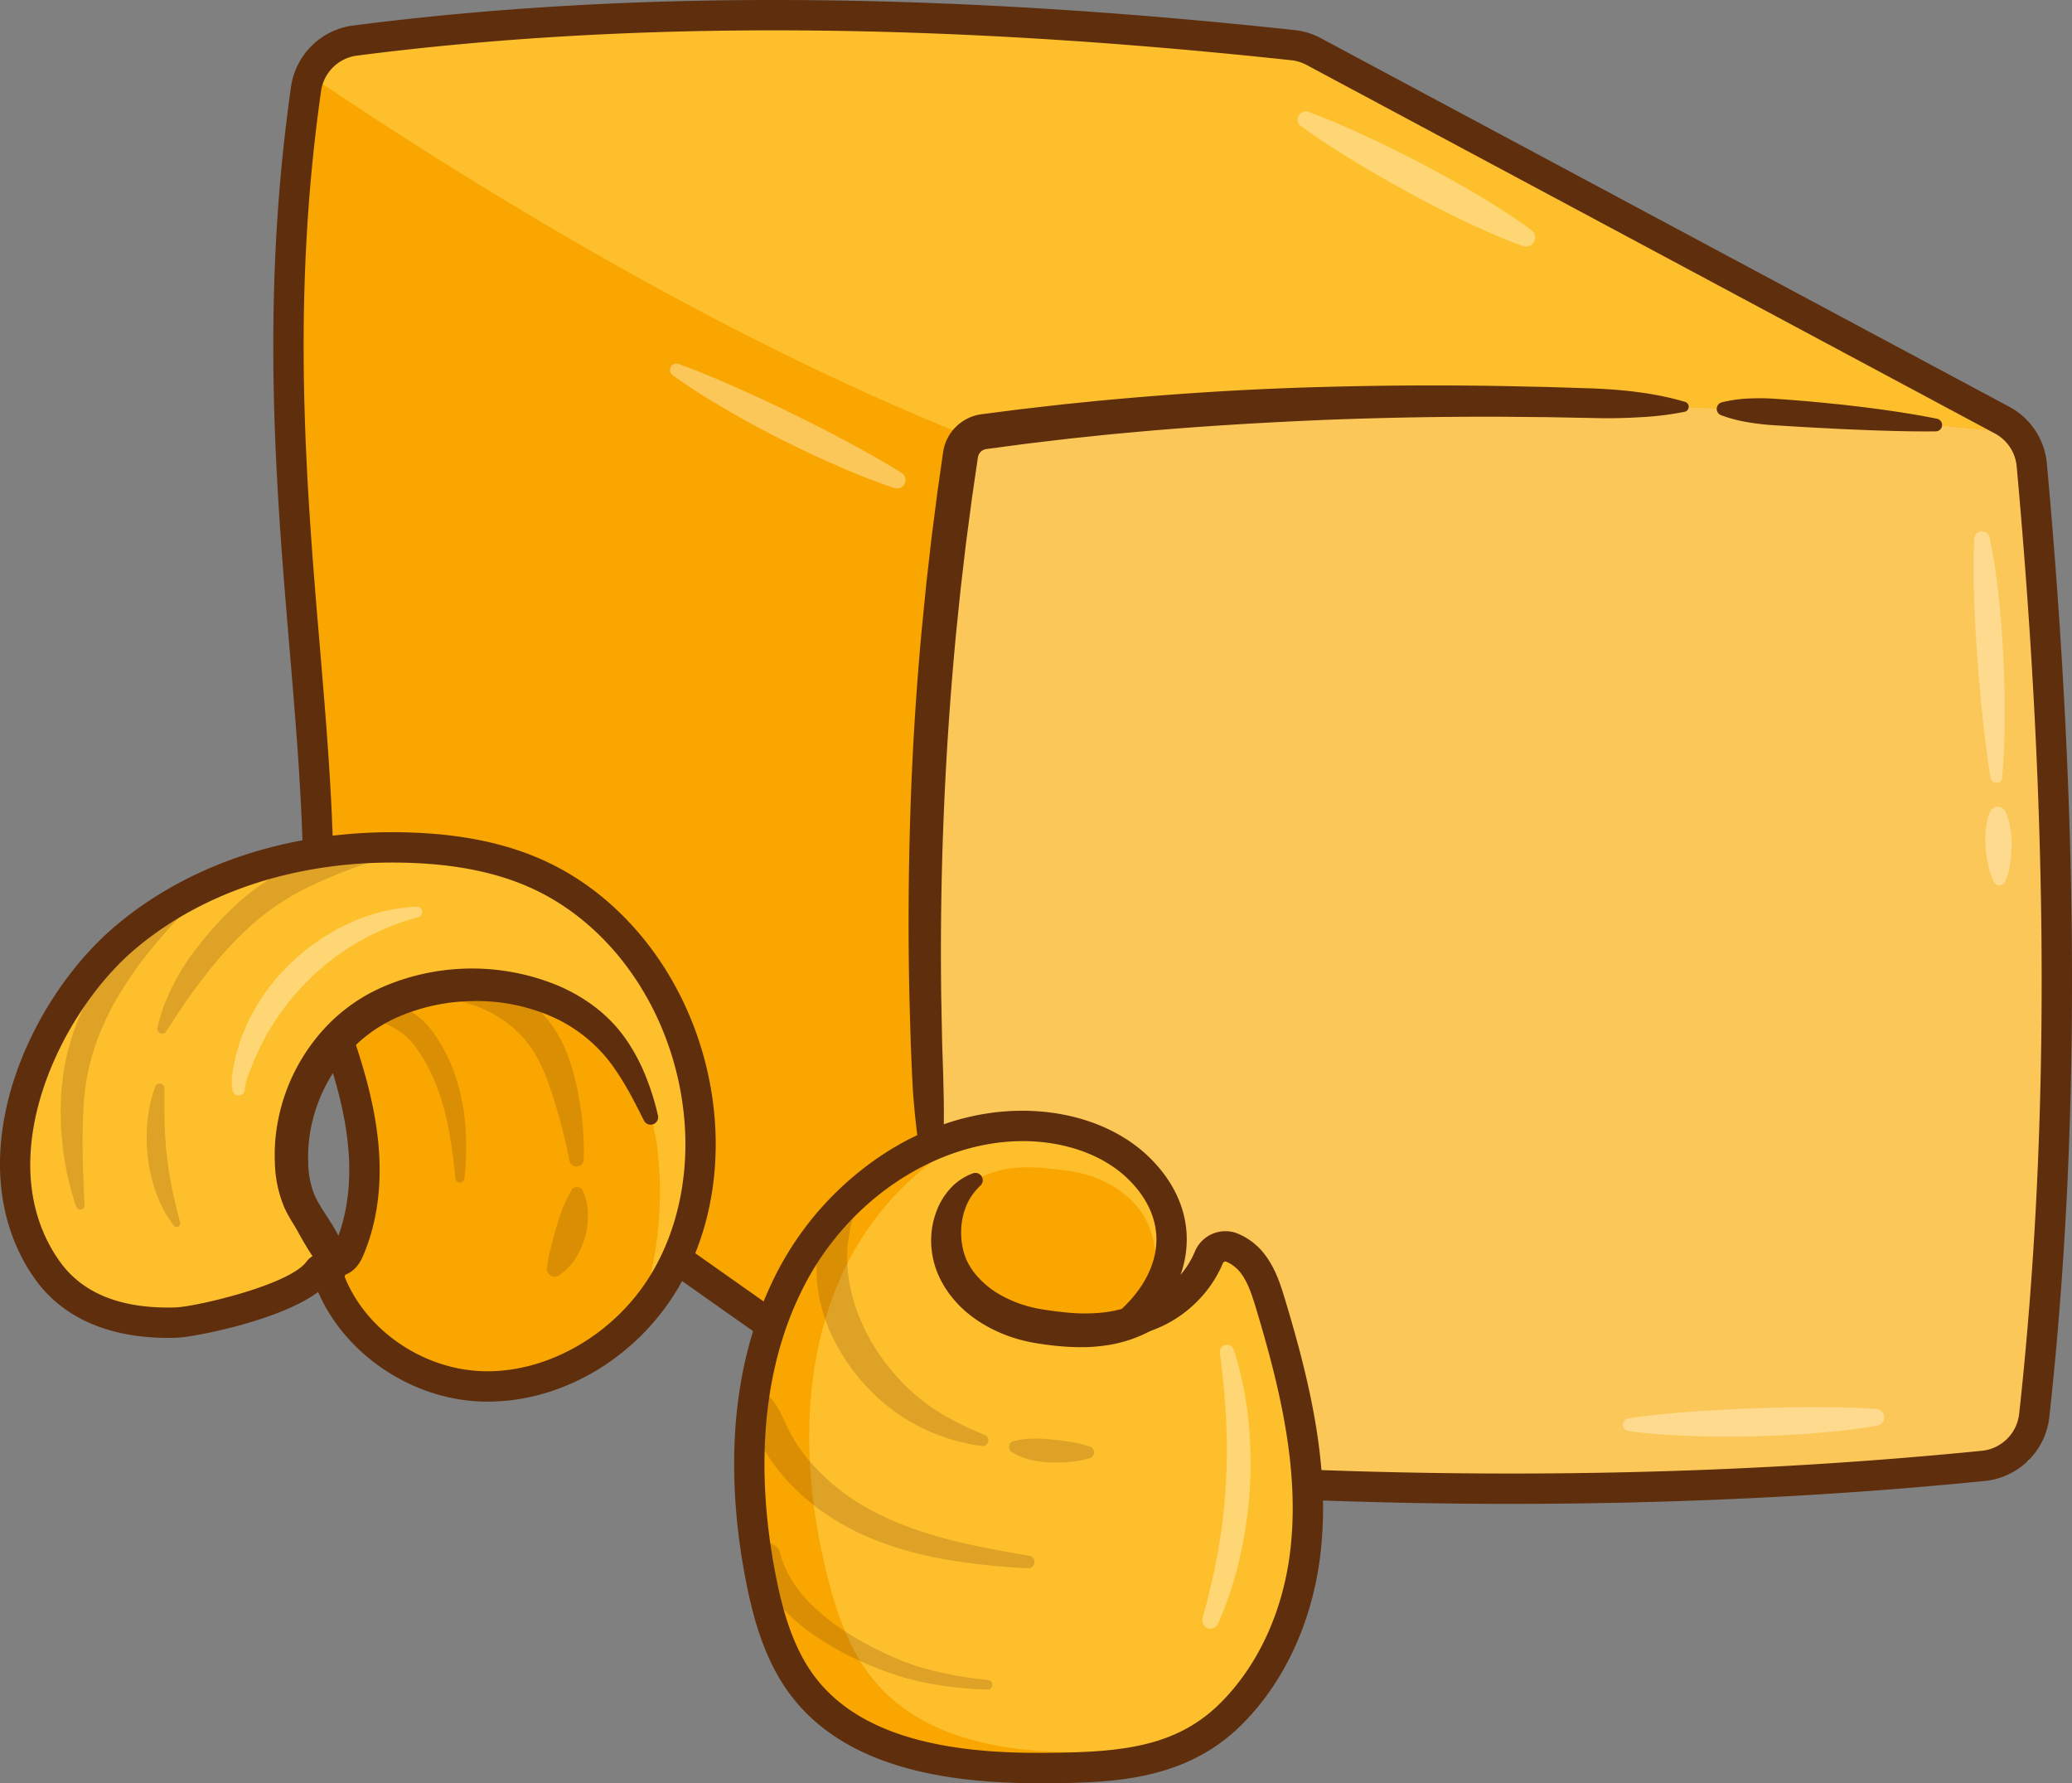 <svg id="butter" viewBox="0 0 1000 860.494" xmlns="http://www.w3.org/2000/svg">
  <rect x="0" y="0" width="1000" height="860.494" fill="#808080" stroke="none"/>
  <path d="M966.222,202.717,634.053,24.891a27.51,27.51,0,0,0-10.034-3.1C460.988,4.239,308.909,1.875,171.3,19.581A27.4,27.4,0,0,0,147.71,42.886c-25.9,181.527,16.841,315.582,3.233,440.114a.62.62,0,0,0,.249.581c10.6,7.707,307.91,217.233,307.91,217.233a27.471,27.471,0,0,0,13.275,4.956c165.715,15.925,327.558,17.288,484.866,1.6a27.391,27.391,0,0,0,24.527-24.229c15.573-141.775,13.648-295.774-1.192-458.795A27.368,27.368,0,0,0,966.222,202.717Z" fill="#f9a600"></path>
  <g opacity=".4">
    <path d="M979.21,705.059c-166.5,18.348-338.141,17.355-514.134,0-24.451-168.614-25.534-333.9,0-495.389,155.179-22.465,328.061-20.379,514.134,0C996.1,386.6,998.028,553.075,979.21,705.059Z" fill="#fff8dc"></path>
  </g>
  <g opacity=".4">
    <path d="M906.064,687.939c-9.936,1.756-19.919,2.83-29.916,3.634-10,.842-20.01,1.307-30.03,1.546s-20.047.2-30.075-.192c-10.027-.358-20.055-1-30.076-2.349a3.1,3.1,0,0,1-.052-6.133c9.975-1.514,19.941-2.434,29.906-3.171,9.965-.777,19.928-1.288,29.895-1.654s19.937-.6,29.921-.569c9.983-.012,19.975.136,30.008.853a4.054,4.054,0,0,1,.419,8.035Z" fill="#fff8dc"></path>
  </g>
  <g opacity=".4">
    <path d="M431.724,235.5c-9.586-3.147-18.892-6.918-28.081-10.934-9.207-3.982-18.253-8.305-27.2-12.829s-17.764-9.294-26.414-14.383c-8.668-5.053-17.2-10.362-25.4-16.283a3.1,3.1,0,0,1,2.853-5.429c9.506,3.379,18.724,7.279,27.854,11.339,9.149,4.024,18.171,8.282,27.128,12.669s17.852,8.9,26.638,13.639c8.8,4.708,17.539,9.56,26.043,14.933a4.053,4.053,0,0,1-3.429,7.278Z" fill="#fff8dc"></path>
  </g>
  <g opacity=".4">
    <path d="M967.834,391.587a29.773,29.773,0,0,1,2.463,8.369,47.363,47.363,0,0,1,.548,8.436,59.131,59.131,0,0,1-.727,8.468,37.472,37.472,0,0,1-2.332,8.494,3.02,3.02,0,0,1-5.492.149l-.018-.037a37.817,37.817,0,0,1-2.787-8.355,58.9,58.9,0,0,1-1.183-8.381,46.941,46.941,0,0,1,.094-8.414,29.863,29.863,0,0,1,2.007-8.479l.019-.046a4.061,4.061,0,0,1,7.408-.2Z" fill="#fff8dc"></path>
  </g>
  <g opacity=".4">
    <path d="M960.22,259.37a287.205,287.205,0,0,1,4.4,28.774c1.085,9.626,1.763,19.284,2.235,28.953.455,9.67.727,19.352.64,29.046-.053,9.693-.328,19.393-1.223,29.106a2.779,2.779,0,0,1-5.506.22c-1.665-9.59-2.816-19.189-3.845-28.791-1.063-9.6-1.868-19.206-2.586-28.819-.7-9.614-1.291-19.233-1.567-28.878-.322-9.642-.436-19.3.045-29.018a3.746,3.746,0,0,1,7.407-.593Z" fill="#fff8dc"></path>
  </g>
  <path d="M974.174,209.132a27.441,27.441,0,0,0-7.952-6.415L634.053,24.891a27.531,27.531,0,0,0-10.034-3.1C460.988,4.239,308.909,1.875,171.3,19.581a27.384,27.384,0,0,0-21.813,16.763C219.352,83.61,341.165,160.063,465.076,209.67,618.852,187.408,790.02,189.266,974.174,209.132Z" fill="#febf2d"></path>
  <g opacity=".4">
    <path d="M734.981,118.737c-9.647-3.471-18.937-7.61-28.111-11.965s-18.178-9.028-27.081-13.89S662.082,82.975,653.4,77.695c-8.649-5.336-17.245-10.772-25.508-16.829a3.925,3.925,0,0,1,3.668-6.851c9.622,3.518,18.912,7.657,28.148,11.9q13.811,6.442,27.27,13.537c8.982,4.713,17.864,9.614,26.575,14.835s17.307,10.655,25.545,16.759a4.411,4.411,0,0,1-4.12,7.695Z" fill="#fff8dc"></path>
  </g>
  <path d="M729.336,725.705c-83.837,0-169.916-4.215-257.66-12.648a34.824,34.824,0,0,1-16.815-6.275C442.743,698.241,157.412,497.154,146.888,489.5a7.989,7.989,0,0,1-3.222-7.309c5.82-53.255,1.1-109.446-3.9-168.937-6.607-78.618-14.095-167.725.7-271.406A34.8,34.8,0,0,1,170.368,12.32C303.432-4.8,452.078-4.084,624.8,14.512a34.631,34.631,0,0,1,12.706,3.925L969.677,196.263a34.584,34.584,0,0,1,18.192,27.416c15.776,173.3,16.161,323.85,1.178,460.257A34.867,34.867,0,0,1,957.97,714.65C884.089,722.02,807.689,725.7,729.336,725.705ZM158.628,479.9C191.97,503.6,460.481,692.83,463.319,694.829a20.2,20.2,0,0,0,9.759,3.654c168.8,16.22,331.452,16.76,483.438,1.6a20.156,20.156,0,0,0,17.976-17.744c14.876-135.423,14.481-285.018-1.2-457.331a19.984,19.984,0,0,0-10.52-15.835L630.6,31.345a20.065,20.065,0,0,0-7.361-2.275c-171.569-18.472-319.093-19.2-451-2.228a20.116,20.116,0,0,0-17.28,17.08c-14.56,102.038-7.145,190.267-.6,268.11C159.295,370.818,163.968,426.421,158.628,479.9Z" fill="#5e2e0d"></path>
  <path d="M830.966 194.156a64.556 64.556 0 0113.161-1.859 106.565 106.565 0 0113.051.176c8.672.591 17.336 1.3 25.983 2.2l6.486.657 6.476.763c4.317.513 8.632 1.04 12.937 1.669 8.617 1.184 17.212 2.573 25.768 4.3a3.077 3.077 0 01-.576 6.094c-8.709.091-17.386-.076-26.048-.369-4.334-.106-8.66-.3-12.986-.485-4.328-.152-8.65-.373-12.97-.614-8.645-.413-17.28-.934-25.912-1.488a113.741 113.741 0 01-12.908-1.477 67.066 67.066 0 01-12.808-3.38 3.257 3.257 0 01-1.861-4.213A3.3 3.3 0 01830.966 194.156zM446.678 569.753c-.882-3.637-1.593-7.291-2.234-10.951-.674-3.659-1.219-7.328-1.734-11-.928-7.351-1.628-14.722-2.153-22.1-.427-7.385-.679-14.778-1-22.169l-.639-22.185q-.981-44.38.434-88.792 1.395-44.391 5.5-88.657l2.194-22.106 2.514-22.073 2.837-22.035 1.563-11 .781-5.5.391-2.75.05-.348.1-.558.22-1.113c.193-.732.375-1.471.636-2.183a21.621 21.621 0 0112.079-12.851 21.2 21.2 0 014.349-1.3l1.1-.188.689-.088 1.378-.176 5.511-.706 11.023-1.411 11.036-1.275 11.04-1.249 11.052-1.108c7.365-.778 14.742-1.4 22.118-2.037 29.506-2.5 59.067-4.237 88.643-5.044q44.363-1.282 88.713-.521l22.164.472 22.154.695c14.759.676 29.5 2.171 44.056 6.472a2.475 2.475 0 01-.19 4.794l-.045.009a146.63 146.63 0 01-22.193 2.649q-11.052.66-22.055.341l-22.019-.413-22.018-.191q-44.033-.162-88.008 1.627c-29.3 1.27-58.573 3.03-87.759 5.654-7.3.664-14.593 1.314-21.873 2.117l-10.925 1.146-10.909 1.286-10.9 1.312L483.462 215.7l-5.443.723-1.36.18-.681.091-.26.053a4.392 4.392 0 00-.931.282 4.8 4.8 0 00-2.6 2.784c-.067.149-.084.314-.145.466-.01.081-.024.162-.042.242l-.03.12-.05.334-.4 2.718-.792 5.434-1.586 10.87-2.885 21.779-2.566 21.821-2.25 21.857q-4.163 43.749-5.971 87.7-1.815 43.926-1.209 87.928l.437 21.988c.23 7.328.519 14.654.654 21.987q.325 11 .074 22.029c-.05 3.677-.13 7.358-.34 11.05-.176 3.689-.421 7.385-.839 11.1l-.006.05a3.849 3.849 0 01-7.566.477zM454.947 650.81a84.735 84.735 0 01-3.916-14.22c-.925-4.787-1.574-9.607-2.033-14.446s-.8-9.689-.921-14.557a120.864 120.864 0 01.4-14.659 3.824 3.824 0 017.464-.742l.036.121a121.424 121.424 0 013.271 14.263c.836 4.773 1.461 9.562 1.947 14.365s.8 9.623.836 14.476a85.55 85.55 0 01-1.047 14.7l-.017.094a3.142 3.142 0 01-6.022.6z" fill="#5e2e0d"></path>
  <path d="M333.609,515.765c-9.932-40.082-36.625-76.874-74.241-93.91-19.313-8.747-40.689-12.128-61.879-12.817C148.563,407.446,98,420.732,60.586,452.3c-41.951,35.394-73.53,110.332-37.721,160.654C37.031,632.86,60.707,638.938,84.89,638.23c9.308-.272,58.292-10.491,68.995-25.142a2.179,2.179,0,0,1,3.846.654c9.676,31.08,41.356,53.859,74.213,55.228,35.522,1.481,70-19.736,88.44-50.135S342.16,550.274,333.609,515.765ZM168.743,602.541c-.97,2.309-2.25,4.772-4.579,5.691-4.687,1.849-17.06-23.04-19.217-27.587a49.387,49.387,0,0,1-4.2-18.293,81.476,81.476,0,0,1,5.236-33.523,84.181,84.181,0,0,1,7.922-15.737c.438-.68,9.592-10.486,10.126-8.9,5.344,15.91,9.842,32.219,11.336,48.936S175.247,587.069,168.743,602.541Z" fill="#febf2d"></path>
  <path d="M298.275,507.188c-27.453-38.623-93.219-41.733-128.462-12.218a80.155,80.155,0,0,0-15.843,18.04c.8-1.05,9.54-10.369,10.062-8.814,5.344,15.91,9.842,32.219,11.336,48.936s-.121,33.937-6.625,49.409c-.97,2.308-2.25,4.772-4.579,5.691-1.452.573-3.641-1.422-6.036-4.581a27.788,27.788,0,0,1-.17,10.767c9.924,30.731,41.369,53.193,73.986,54.552,28.65,1.195,56.618-12.382,76.042-33.627a152.547,152.547,0,0,0,6.6-22.831,178.467,178.467,0,0,0,2.626-58.709C315.028,536.681,308.32,521.32,298.275,507.188Z" fill="#f9a600"></path>
  <g opacity=".2">
    <path d="M76.006,495.959a83.589,83.589,0,0,1,5.954-17.3,107.774,107.774,0,0,1,9.1-15.929,167.4,167.4,0,0,1,24.3-27.47,119.071,119.071,0,0,1,31.381-19.86,221.4,221.4,0,0,1,34.317-11.576,5.329,5.329,0,0,1,3.145,10.172l-.028.01c-11.077,3.914-22,7.8-32.312,12.621a122.289,122.289,0,0,0-28.349,17.916c-2.089,1.781-4.193,3.783-6.247,5.756s-4.088,4-6.041,6.079c-3.939,4.14-7.6,8.521-11.142,13s-6.95,9.061-10.24,13.775-6.4,9.584-9.6,14.549l-.009.015a2.332,2.332,0,0,1-4.241-1.751Z" fill="#5e2e0d"></path>
  </g>
  <g opacity=".2">
    <path d="M83.94,591.5a57.39,57.39,0,0,1-8.414-15.385,74.246,74.246,0,0,1-4.121-17.12,82.032,82.032,0,0,1-.25-17.566A69.138,69.138,0,0,1,74.9,524.371a2.307,2.307,0,0,1,4.469.791v.021c.016,5.618-.1,11.092.095,16.539.143,5.44.49,10.834,1.094,16.193s1.465,10.678,2.545,16S85.542,584.52,86.945,590l0,.012A1.715,1.715,0,0,1,83.94,591.5Z" fill="#5e2e0d"></path>
  </g>
  <g opacity=".2">
    <path d="M281.269,574.624a27.755,27.755,0,0,1,2.488,11.11,36.419,36.419,0,0,1-1.4,11.148,38.148,38.148,0,0,1-4.627,10.378,27.1,27.1,0,0,1-8.066,8.25,3.747,3.747,0,0,1-5.706-3.6l.019-.17a82.841,82.841,0,0,1,1.91-9.835c.769-3.065,1.578-6.038,2.451-9.028.853-2.993,1.81-5.983,2.969-9.046a53.111,53.111,0,0,1,4.489-9.458l.037-.059a3.1,3.1,0,0,1,5.434.308Z" fill="#5e2e0d"></path>
  </g>
  <g opacity=".2">
    <path d="M222.909,472.573A46.489,46.489,0,0,1,238,474.5a51.559,51.559,0,0,1,13.935,6.421,52.227,52.227,0,0,1,11.614,10.2,59.041,59.041,0,0,1,8.251,12.934c4.312,9.106,6.4,18.545,7.944,27.664a137.02,137.02,0,0,1,1.951,27.917,3.436,3.436,0,0,1-6.8.527l0-.026c-1.767-8.748-3.911-17.336-6.462-25.838-2.507-8.542-5.244-16.769-9.14-23.9a58.382,58.382,0,0,0-3.148-5.109c-.587-.789-1.148-1.6-1.777-2.336l-.906-1.137-.966-1.091a51.814,51.814,0,0,0-8.707-7.8,58.832,58.832,0,0,0-10.265-5.895,70.867,70.867,0,0,0-11.447-3.835l-.208-.052a5.363,5.363,0,0,1,1.048-10.564Z" fill="#5e2e0d"></path>
  </g>
  <g opacity=".2">
    <path d="M189.385,483.742a55.217,55.217,0,0,1,11.252,5.912,38.806,38.806,0,0,1,9.19,9.6,80,80,0,0,1,10.657,22.162,102.657,102.657,0,0,1,4.25,23.7,135.645,135.645,0,0,1-.608,23.605,2.177,2.177,0,0,1-4.331-.021c-.765-7.656-1.69-15.219-3.026-22.606a123.151,123.151,0,0,0-5.8-21.415,82.759,82.759,0,0,0-10.122-19.043,31.526,31.526,0,0,0-6.731-7.059,55.437,55.437,0,0,0-9.06-5.109l-.031-.014a5.328,5.328,0,0,1,4.358-9.716Z" fill="#5e2e0d"></path>
  </g>
  <g opacity=".2">
    <path d="M95.089,433.8Q87.7,441.2,80.735,448.9c-4.57,5.19-8.973,10.492-13.105,15.968a194.185,194.185,0,0,0-11.291,17.063,147.77,147.77,0,0,0-8.8,18.239,122.48,122.48,0,0,0-5.532,19.305c-.289,1.645-.49,3.3-.744,4.958-.273,1.64-.439,3.333-.593,5.031-.276,3.4-.487,6.815-.613,10.249-.242,6.869-.245,13.794-.086,20.76s.534,13.957.821,21.048v.011a2.07,2.07,0,0,1-4.02.772,131.355,131.355,0,0,1-5.332-20.987,148.453,148.453,0,0,1-2.138-21.67c-.073-3.649-.017-7.312.19-10.982.109-1.833.232-3.671.476-5.536.223-1.855.4-3.722.667-5.572a118.462,118.462,0,0,1,5.625-21.637,142.183,142.183,0,0,1,9.424-20.105,176.668,176.668,0,0,1,12.232-18.3c4.473-5.78,9.239-11.289,14.229-16.555,5.026-5.225,10.275-10.2,15.693-14.949a5.326,5.326,0,0,1,7.294,7.755Z" fill="#5e2e0d"></path>
  </g>
  <path d="M235.457,676.364c-1.275,0-2.544-.026-3.817-.079-33.664-1.4-65.251-23.155-78.1-52.82-18.666,13.889-60.226,21.842-68.44,22.084-30.76.908-54.364-8.9-68.2-28.352C-.661,592.519-4.694,559.762,5.542,524.962c8.771-29.818,27.583-59.073,50.323-78.26,36.5-30.794,86.884-46.782,141.862-44.981,25.322.822,46.473,5.228,64.661,13.465,37.975,17.2,67.257,54.141,78.327,98.818,9.551,38.541,4.421,78.135-14.071,108.626C306.655,655.592,271.193,676.363,235.457,676.364Zm-69.43-61.038c9.935,25.876,37.128,45.117,66.222,46.33,31.283,1.288,64.175-17.431,81.876-46.617,16.485-27.185,21-62.727,12.378-97.512-10-40.366-36.228-73.638-70.156-89-16.4-7.427-35.732-11.409-59.1-12.168-51.369-1.682-98.216,13.081-131.943,41.539C28.584,488.877-5.537,560.412,28.83,608.708c11.027,15.5,29.808,22.985,55.845,22.2,9.438-.277,54.957-10.724,63.3-22.143a9.53,9.53,0,0,1,2.872-2.6c-1.332-1.935-2.506-3.884-3.511-5.553-4.747-7.887-8.83-16.469-9-16.83-2.805-5.913-4.405-12.782-4.892-21a89.194,89.194,0,0,1,5.7-36.548,91.6,91.6,0,0,1,8.613-17.107,67.167,67.167,0,0,1,5.578-6.095c4.061-4,7.264-6.8,11.4-6.276a7.516,7.516,0,0,1,6.242,5.106c4.544,13.529,9.979,31.511,11.687,50.614,1.754,19.613-.658,37.411-7.167,52.9h0c-.944,2.244-3.153,7.5-8.641,9.664C166.575,615.152,166.3,615.245,166.027,615.326Zm-6.175-97.943a76.962,76.962,0,0,0-7.022,14.037,74.475,74.475,0,0,0-4.774,30.5c.374,6.3,1.521,11.4,3.5,15.587a163.238,163.238,0,0,0,11.253,20.165c4.953-12.8,6.723-27.551,5.262-43.888-1.18-13.2-4.363-26.022-7.691-37C160.176,517.015,160,517.216,159.852,517.383Zm.2-.315-.045.072Z" fill="#5e2e0d"></path>
  <path d="M152.066,613.038a10.357,10.357,0,0,0-.414-5.651,32.913,32.913,0,0,0-3.486-6.94c-1.552-2.484-3.4-5.078-5.282-7.9a68.517,68.517,0,0,1-5.5-9.5,58.74,58.74,0,0,1-4.713-21.868,86.929,86.929,0,0,1,1.7-21.349,90.971,90.971,0,0,1,17.894-38.457,83.765,83.765,0,0,1,33.912-25.718,108.627,108.627,0,0,1,82.073-.478,83.5,83.5,0,0,1,18.487,10.436,69.9,69.9,0,0,1,14.946,15.283,89.68,89.68,0,0,1,9.865,18.228,122.643,122.643,0,0,1,6.006,19.183,3.625,3.625,0,0,1-6.775,2.424l-.008-.017c-2.9-5.767-5.727-11.458-8.911-16.828-1.559-2.7-3.24-5.3-4.973-7.821a69.352,69.352,0,0,0-5.5-7.143,72.2,72.2,0,0,0-28.729-19.856,91.2,91.2,0,0,0-35.223-5.977,93.638,93.638,0,0,0-34.844,7.44,70.056,70.056,0,0,0-27.477,21.037A77.183,77.183,0,0,0,150.3,543.126a73.1,73.1,0,0,0-1.56,17.408,43.273,43.273,0,0,0,3.04,16.108,59.379,59.379,0,0,0,4.129,7.427c1.657,2.626,3.519,5.378,5.338,8.453a44.774,44.774,0,0,1,4.788,10.652,27.578,27.578,0,0,1,1.032,6.631c.037,1.156-.087,2.346-.163,3.511-.175,1.158-.429,2.307-.679,3.448a7.316,7.316,0,1,1-14.293-3.129l0-.024Z" fill="#5e2e0d"></path>
  <g opacity=".4">
    <path d="M112.255,526.294a26.4,26.4,0,0,1,.046-9.265c.524-2.787,1.076-5.584,1.707-8.376.857-2.709,1.6-5.485,2.582-8.174l1.641-3.965c.566-1.315,1.054-2.675,1.739-3.931a97.686,97.686,0,0,1,20.195-27.642l3.11-2.967,3.311-2.739c1.112-.9,2.2-1.837,3.349-2.686l3.53-2.446c1.191-.791,2.316-1.675,3.562-2.384l3.688-2.186c2.431-1.5,5.07-2.634,7.627-3.886a86.624,86.624,0,0,1,32.806-8.105,2.562,2.562,0,0,1,.765,5.032l-.029.007a121.12,121.12,0,0,0-28.973,11.977c-2.218,1.347-4.492,2.575-6.577,4.121l-3.216,2.158c-1.086.695-2.055,1.565-3.087,2.336l-3.051,2.374-2.907,2.547-2.9,2.549-2.733,2.725a122.412,122.412,0,0,0-18.81,24.338c-.732,1.071-1.267,2.241-1.886,3.372L125.93,504.5c-1.143,2.314-2.17,4.688-3.277,7.048l-2.82,7.3a26.931,26.931,0,0,0-1.723,6.874l-.014.184a2.958,2.958,0,0,1-5.841.39Z" fill="#fff8dc"></path>
  </g>
  <path d="M550,564.146c-12.462-12.4-29.983-18.811-47.49-20.411-49.516-4.528-97.443,28.484-120.474,72.551s-24.4,96.782-14.791,145.568c3.59,18.236,8.857,36.666,20.033,51.518,25.18,33.461,72.37,39.932,114.248,39.8,33.836-.107,67.124-.934,92.361-25.9,20.6-20.377,32.524-48.989,36.015-77.477,4.963-40.5-4.878-81.3-16.65-120.366-2.105-6.987-4.363-14.128-8.868-19.869a24.234,24.234,0,0,0-9.833-7.521,8.62,8.62,0,0,0-11.1,4.677c-6.36,15.365-20.748,27.318-37.157,30.32C568.9,616.1,573.143,587.173,550,564.146Z" fill="#febf2d"></path>
  <path d="M538.238,844.981c-41.813,2.32-89.277-1.676-116.171-33.776-11.936-14.247-18.159-32.377-22.7-50.4-12.141-48.217-13.534-100.932,7.164-146.142,14.091-30.778,39.978-57.029,70.742-70.05-40,6.278-76.16,35.171-95.238,71.674-23.032,44.066-24.4,96.782-14.791,145.568,3.59,18.236,8.857,36.666,20.033,51.518,25.18,33.461,72.371,39.932,114.248,39.8,25.532-.08,50.749-.577,72.433-11.541C562.4,843.541,550.356,844.309,538.238,844.981Z" fill="#f9a600"></path>
  <path d="M557.422,616.054c-2.743,28.84-33.806,27.4-55.409,24.035-16.72-2.605-33.372-11.323-41.295-26.275s-4.181-36.337,10.59-44.592c14.219-7.946,28.2-6.337,44.349-4.216s32.209,11.258,38.658,26.216C557.653,598.964,558.22,607.661,557.422,616.054Z" fill="#f9a600"></path>
  <path d="M500.4,860.494c-58.417,0-97.337-13.979-118.965-42.721-12.768-16.966-18.125-38.041-21.366-54.5-7.877-40.013-11.585-98.581,15.485-150.375a151.341,151.341,0,0,1,52.906-57.31c23.655-14.828,49.492-21.44,74.724-19.141,20.852,1.908,39.314,9.9,51.987,22.514,11.76,11.7,17.838,25.536,17.578,40.009a51.692,51.692,0,0,1-2.975,16.212,42.657,42.657,0,0,0,6.92-11.266,15.946,15.946,0,0,1,20.578-8.675,31.623,31.623,0,0,1,12.878,9.8c5.531,7.048,8.075,15.492,10.119,22.276,11.824,39.244,22.056,81.352,16.906,123.37-3.961,32.332-17.5,61.379-38.132,81.79-28.1,27.8-64.963,27.918-97.487,28.021Zm-6.771-309.842c-41.05,0-83.348,27.41-105.1,69.025-25.1,48.024-21.519,103.054-14.1,140.763,2.939,14.931,7.72,33.94,18.7,48.53,18.671,24.813,53.764,36.882,107.252,36.882h1.123c37.12-.117,65.106-1.891,87.235-23.787,18.3-18.1,30.334-44.087,33.9-73.163,4.82-39.331-5.03-79.651-16.393-117.364-2.148-7.131-4.074-12.944-7.618-17.463a17.024,17.024,0,0,0-6.786-5.238,1.306,1.306,0,0,0-1.622.676c-7.326,17.7-24.049,31.327-42.6,34.721l-24.758,4.529,18.466-17.1c10.618-9.834,16.578-21.538,16.784-32.958.185-10.39-4.4-20.545-13.267-29.367-10.261-10.211-25.529-16.714-42.993-18.311Q497.75,550.652,493.624,550.652Z" fill="#5e2e0d"></path>
  <path d="M555.647,642.021a67.291,67.291,0,0,1-9.823,4.328,69.366,69.366,0,0,1-10.384,2.628,88.52,88.52,0,0,1-10.5,1.073c-3.474.09-6.917.023-10.307-.191-3.38-.234-6.728-.545-10.007-1.015l-2.451-.354c-.809-.118-1.621-.236-2.517-.4l-2.618-.478-2.6-.585A70.586,70.586,0,0,1,474.6,639a60.985,60.985,0,0,1-8.891-6.432,54.079,54.079,0,0,1-7.554-8.24,48.086,48.086,0,0,1-5.649-9.93,42.43,42.43,0,0,1-2.855-11.16,40.122,40.122,0,0,1,3.761-22.082,33.527,33.527,0,0,1,6.693-9.138,27.681,27.681,0,0,1,9.51-5.83,3.522,3.522,0,0,1,3.641,5.824l-.249.246a31.817,31.817,0,0,0-5.046,6.328,32.3,32.3,0,0,0-2.948,7.217,35.646,35.646,0,0,0-1.132,7.685,37.533,37.533,0,0,0,.552,7.685,31.7,31.7,0,0,0,2.2,7.161,32.855,32.855,0,0,0,4.044,6.429,43.677,43.677,0,0,0,12.176,10.15,60.161,60.161,0,0,0,15.461,5.994l2.052.464,2.07.377c.665.13,1.426.242,2.188.353l2.266.329c3.016.408,5.99.771,8.945,1.034a85.7,85.7,0,0,0,17.236-.177,65.313,65.313,0,0,0,8.185-1.607,63.693,63.693,0,0,0,7.856-2.762l.252-.107a7.32,7.32,0,0,1,6.281,13.211Z" fill="#5e2e0d"></path>
  <g opacity=".2">
    <path d="M489.11,695.485a38.818,38.818,0,0,1,9.423-1.257,72.892,72.892,0,0,1,9.138.412c3.038.286,6.08.668,9.136,1.193a60.345,60.345,0,0,1,9.215,2.229l.012,0a2.923,2.923,0,0,1-.056,5.557,45.927,45.927,0,0,1-9.5,1.84,67.581,67.581,0,0,1-9.564.237,47.724,47.724,0,0,1-9.512-1.253,29.2,29.2,0,0,1-9.129-3.779,2.881,2.881,0,0,1,.8-5.172Z" fill="#5e2e0d"></path>
  </g>
  <g opacity=".2">
    <path d="M412.022,586.539a73.054,73.054,0,0,0-3.035,16.226,69.626,69.626,0,0,0,.96,16.256,81.2,81.2,0,0,0,4.53,15.87,90.24,90.24,0,0,0,7.53,15.016,97.769,97.769,0,0,0,10.15,13.644,93.914,93.914,0,0,0,12.391,11.8c8.934,7.158,19.517,12.577,30.711,17.068l.017.006a2.8,2.8,0,0,1-1.429,5.373,94.037,94.037,0,0,1-36.074-12.662c-2.807-1.693-5.464-3.6-8.091-5.563a93.178,93.178,0,0,1-7.447-6.411A96.734,96.734,0,0,1,409.423,658.2c-7.529-10.806-13.031-23.4-14.759-36.9a66.059,66.059,0,0,1,.5-20.36,56.736,56.736,0,0,1,7.209-18.91,5.359,5.359,0,0,1,9.7,4.325Z" fill="#5e2e0d"></path>
  </g>
  <g opacity=".2">
    <path d="M372.747,675.59a21.373,21.373,0,0,1,2.7,3.982,30.444,30.444,0,0,1,2.139,4.016c.712,1.329,1.3,2.7,1.88,4.085l2.023,4.04a79.128,79.128,0,0,0,10.579,14.925A104.7,104.7,0,0,0,421.7,729.43a140.758,140.758,0,0,0,17.595,7.721c6.061,2.221,12.287,4.127,18.622,5.753,12.663,3.313,25.719,5.591,38.852,7.843a3.045,3.045,0,0,1-.677,6.042,329.975,329.975,0,0,1-40.263-4.349,196.485,196.485,0,0,1-20.022-4.673,152.62,152.62,0,0,1-19.524-7.221A117.792,117.792,0,0,1,397.913,730.1,105.444,105.444,0,0,1,381.646,716.3a93.594,93.594,0,0,1-13.127-17.238l-2.63-4.823c-.8-1.655-1.533-3.346-2.173-5.067a41.449,41.449,0,0,1-1.275-5.395,25.861,25.861,0,0,1-.036-5.647,5.66,5.66,0,0,1,9.886-3.063Z" fill="#5e2e0d"></path>
  </g>
  <g opacity=".2">
    <path d="M376.513,749.552a49.311,49.311,0,0,0,5.676,13.058,62.608,62.608,0,0,0,9.337,11.574c1.753,1.822,3.7,3.478,5.624,5.173,2.014,1.6,4,3.244,6.134,4.721a127.341,127.341,0,0,0,13.249,8.362c4.6,2.547,9.33,4.921,14.183,7.055a116.244,116.244,0,0,0,14.771,5.393,173.389,173.389,0,0,0,31.331,5.787h.008a2.334,2.334,0,0,1-.321,4.655,178.9,178.9,0,0,1-32.7-3.907,123.569,123.569,0,0,1-16.014-4.708c-5.178-1.892-10.275-4.049-15.3-6.421a136.942,136.942,0,0,1-14.71-8.018c-2.409-1.45-4.708-3.11-7.034-4.73-2.255-1.738-4.538-3.446-6.672-5.385a74,74,0,0,1-11.819-12.894,61.736,61.736,0,0,1-8.227-16.093,6.5,6.5,0,0,1,12.336-4.112c.041.122.077.244.11.366Z" fill="#5e2e0d"></path>
  </g>
  <g opacity=".4">
    <path d="M595.463,651.341A167.924,167.924,0,0,1,602.39,684.3a196.665,196.665,0,0,1,.808,33.773,202.048,202.048,0,0,1-4.812,33.446,178.822,178.822,0,0,1-10.513,32.021,3.994,3.994,0,0,1-7.5-2.695l0-.01c2.932-10.434,5.457-20.915,7.343-31.5a284.144,284.144,0,0,0,3.854-31.971,296.814,296.814,0,0,0,.2-32.212c-.5-10.754-1.6-21.488-3.027-32.276v-.01a3.454,3.454,0,0,1,6.711-1.517Z" fill="#fff8dc"></path>
  </g>
</svg>

